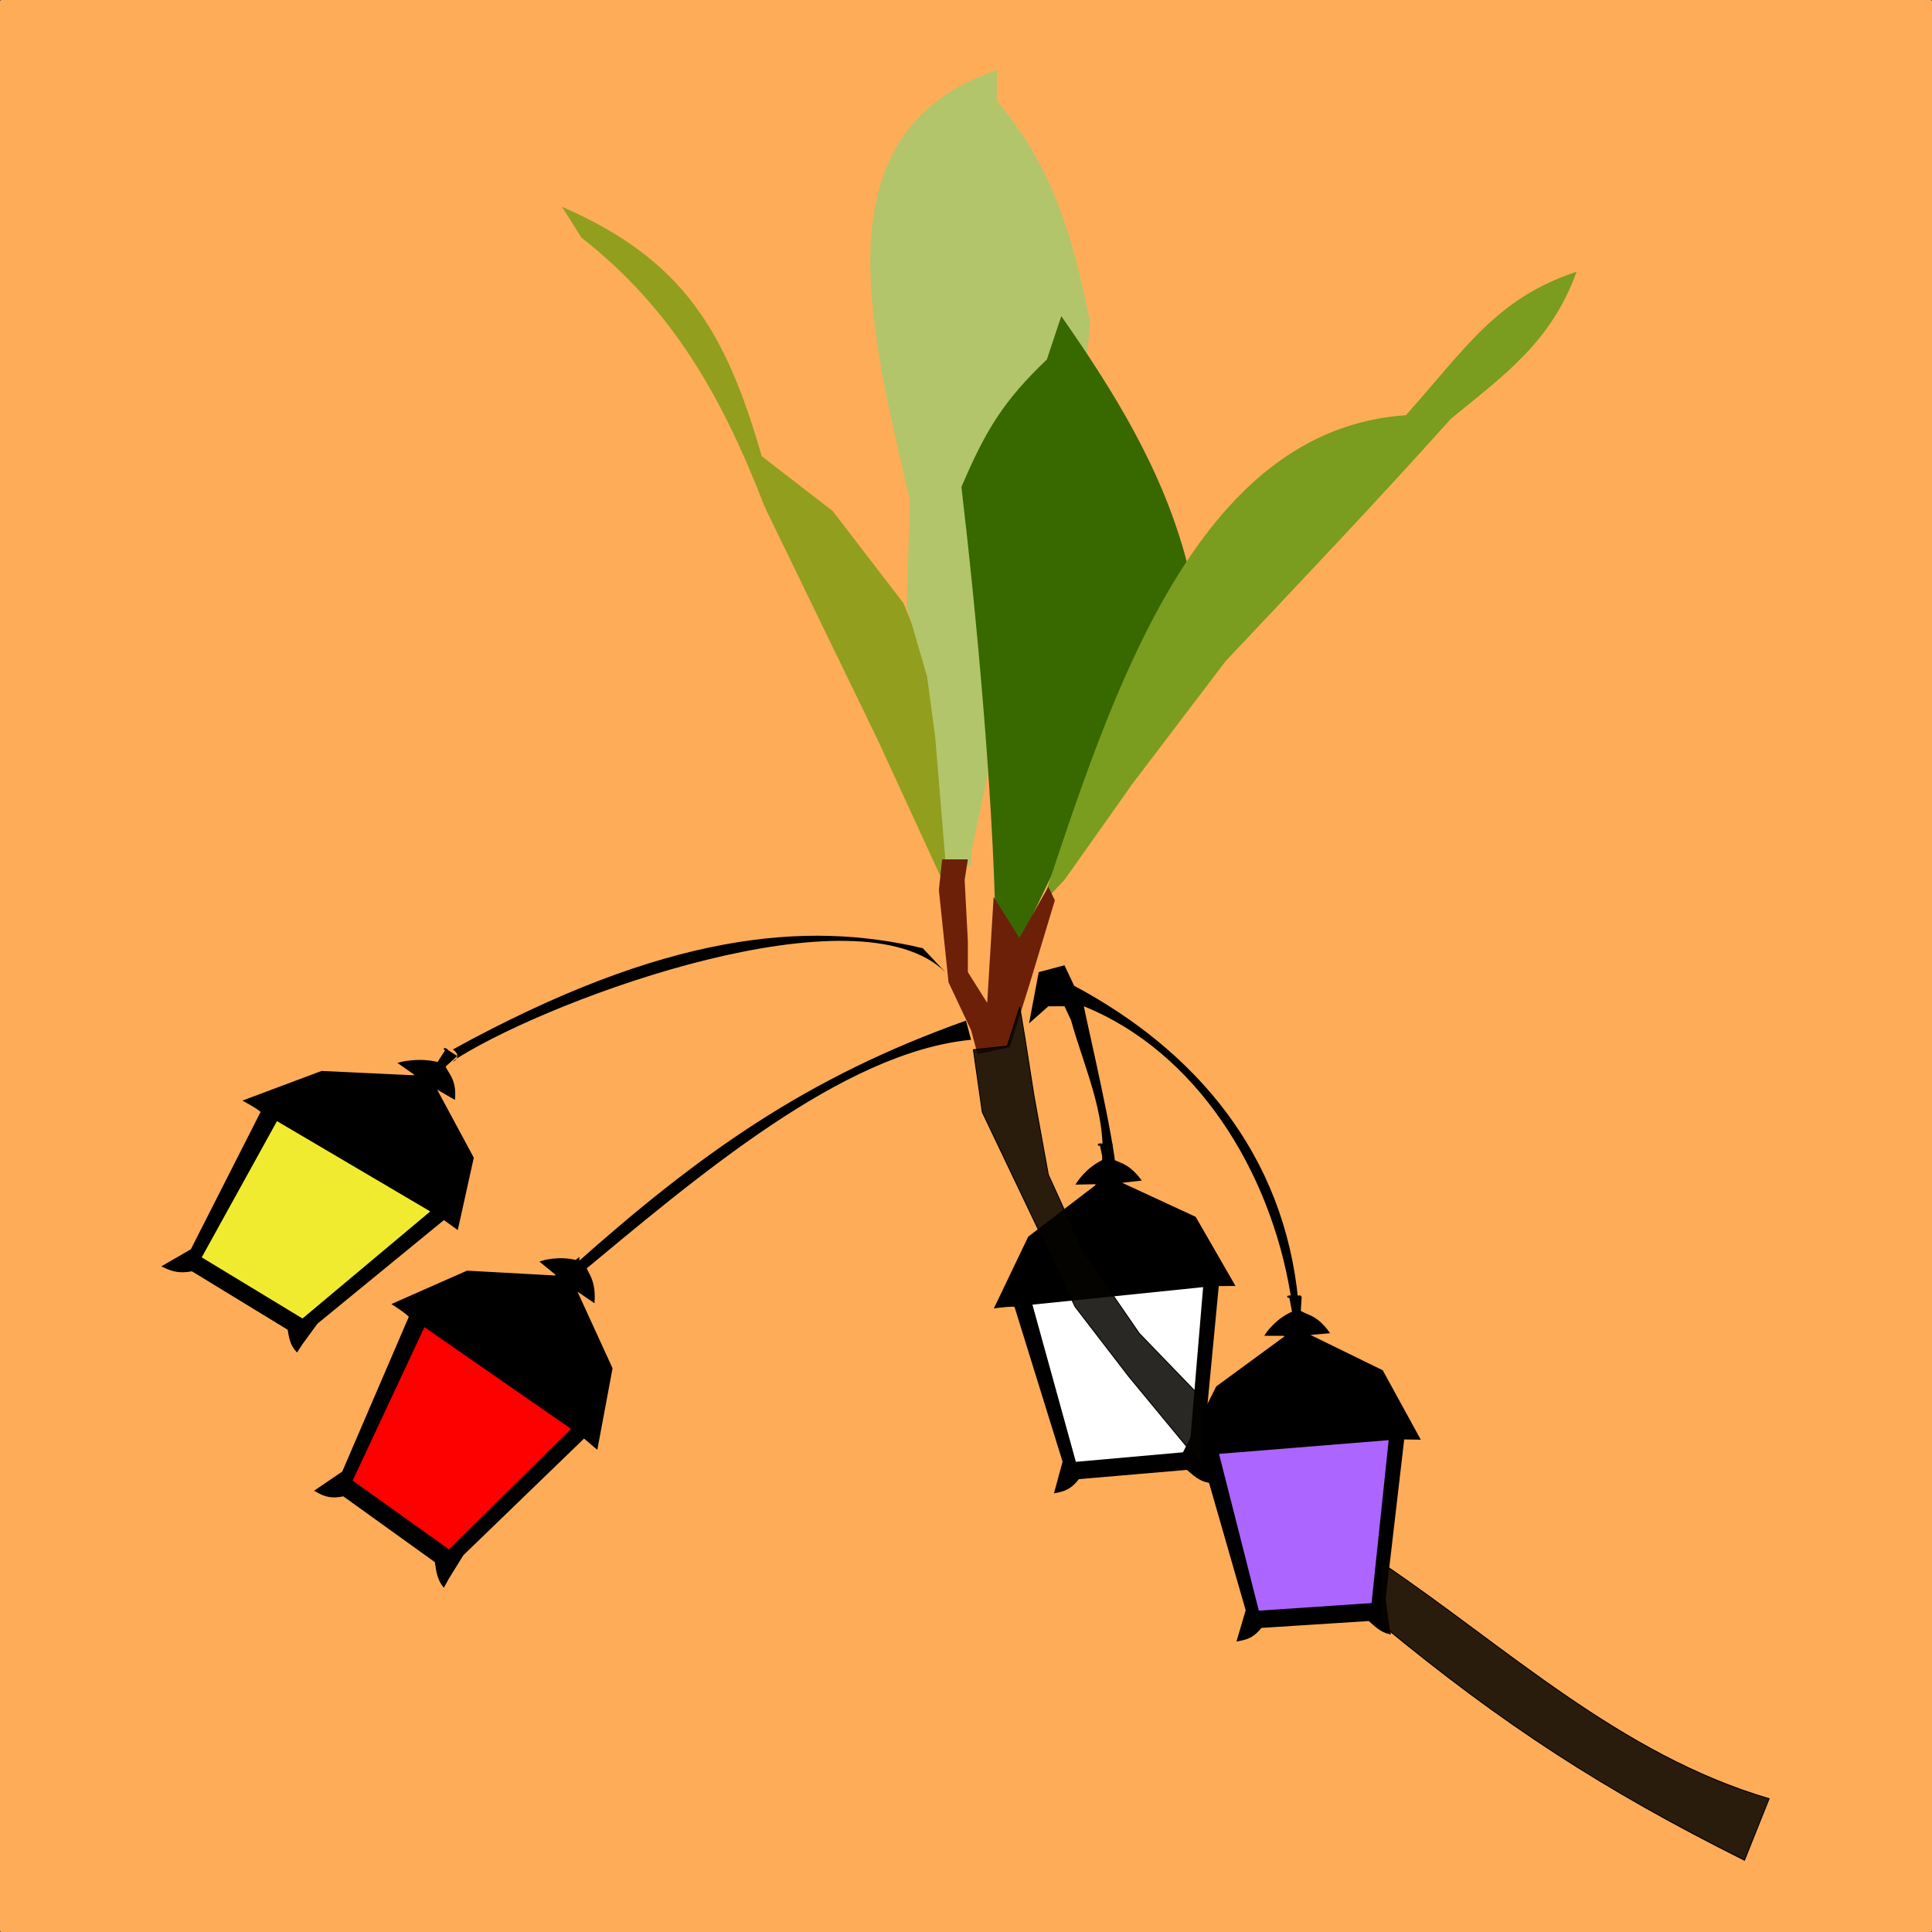 <?xml version="1.0" encoding="UTF-8" standalone="no"?>
<!-- Created with Inkscape (http://www.inkscape.org/) -->

<svg
   xmlns:dc="http://purl.org/dc/elements/1.1/"
   xmlns:cc="http://creativecommons.org/ns#"
   xmlns:rdf="http://www.w3.org/1999/02/22-rdf-syntax-ns#"
   xmlns:svg="http://www.w3.org/2000/svg"
   xmlns="http://www.w3.org/2000/svg"
   xmlns:sodipodi="http://sodipodi.sourceforge.net/DTD/sodipodi-0.dtd"
   xmlns:inkscape="http://www.inkscape.org/namespaces/inkscape"
   width="600"
   height="600"
   viewBox="0 0 600 600"
   id="svg2"
   version="1.1"
   inkscape:version="0.91 r13725"
   sodipodi:docname="lamp tree.svg">
  <rect x="0" y="0" width="600" height="600" fill="#333333" stroke="none"/>
  <defs
     id="defs4" />
  <sodipodi:namedview
     id="base"
     pagecolor="#ffffff"
     bordercolor="#666666"
     borderopacity="1.0"
     inkscape:pageopacity="0.0"
     inkscape:pageshadow="2"
     inkscape:zoom="0.31112698"
     inkscape:cx="362.27506"
     inkscape:cy="217.15409"
     inkscape:document-units="px"
     inkscape:current-layer="layer1"
     showgrid="false"
     units="px"
     inkscape:window-width="1522"
     inkscape:window-height="822"
     inkscape:window-x="441"
     inkscape:window-y="18"
     inkscape:window-maximized="0" />
  <g
     inkscape:label="レイヤー 1"
     inkscape:groupmode="layer"
     id="layer1"
     transform="translate(0,-452.362)">
    <rect
       style="fill:#ffac59;fill-opacity:1;fill-rule:nonzero;stroke:#222222;stroke-width:0;stroke-miterlimit:4;stroke-dasharray:none;stroke-opacity:1"
       id="rect4400"
       width="600"
       height="600"
       x="5.2452128e-006"
       y="452.362"
       ry="0.479" />
    <g
       id="g4358"
       transform="matrix(0.2,0,0,0.2,-208.617,685.266)">
      <g
         transform="matrix(1.441,0,0,1.441,1761.922,331.799)"
         id="g4317">
        <g
           transform="matrix(0.214,0,0,0.227,1016.205,372.083)"
           id="g4179">
          <g
             id="g4167"
             transform="matrix(2.595,0,0,2.595,-4168.527,-3324.142)">
            <path
               inkscape:connector-curvature="0"
               id="path4147"
               d="m -31.25,-735.138 c 234.102,95.953 317.507,226.272 387.5,456.25 l 137.5,100 137.5,168.75 62.5,143.75 31.25,243.75 -18.75,118.75 -125,-256.25 L 362.5,-185.138 C 278.353,-390.277 182.017,-548.974 6.25,-678.888 Z"
               style="fill:#929e1e;fill-opacity:1;fill-rule:evenodd;stroke:#000000;stroke-width:0;stroke-linecap:butt;stroke-linejoin:miter;stroke-miterlimit:4;stroke-dasharray:none;stroke-opacity:1"
               sodipodi:nodetypes="ccccccccccc" />
            <path
               inkscape:connector-curvature="0"
               id="path4149"
               d="m 637.5,-3.888 6.25,-193.75 c -82.483,-332.882 -175.074,-677.476 168.75,-787.5 l 0,56.25 c 111.558,125.103 146.844,248.964 181.25,406.25 l -6.25,56.25 -56.25,-68.75 23.053,73.634 -93.75,105.669 -83.982,172.848 25,215.232 -7.821,276.366 -31.25,137.5 0,25 -50,-12.5 L 692.965,235.763 677.152,124.254 Z"
               style="fill:#b2c56b;fill-opacity:1;fill-rule:evenodd;stroke:#000000;stroke-width:0;stroke-linecap:butt;stroke-linejoin:miter;stroke-miterlimit:4;stroke-dasharray:none;stroke-opacity:1"
               sodipodi:nodetypes="cccccccccccccccccc" />
            <path
               inkscape:connector-curvature="0"
               id="path4151"
               d="M 809.768,576.405 C 804.931,340.149 773.047,11.737 743.75,-222.638 c 47.346,-104.545 81.814,-157.597 165.813,-233.197 L 937.5,-535.138 c 103.479,139.549 197.183,282.36 243.75,450 0,0 -56.25,156.25 -68.75,181.25 -12.5,25 -131.25,268.75 -131.25,268.75 l -100,196.687 -16.598,101.571 z"
               style="fill:#386800;fill-opacity:1;fill-rule:evenodd;stroke:#000000;stroke-width:0;stroke-linecap:butt;stroke-linejoin:miter;stroke-miterlimit:4;stroke-dasharray:none;stroke-opacity:1"
               sodipodi:nodetypes="cccccscccc" />
            <path
               inkscape:connector-curvature="0"
               id="path4153"
               d="m 900,539.862 c 135.765,-385.9 298.993,-867.879 706.25,-893.75 117.071,-123.807 176.345,-214.092 331.25,-262.5 -49.268,128.079 -138.976,188.154 -243.75,268.75 -143.106,150.662 -290.586,296.835 -437.5,443.75 l -181.25,225 -131.25,175 z"
               style="fill:#7a9c1f;fill-opacity:1;fill-rule:evenodd;stroke:#000000;stroke-width:0;stroke-linecap:butt;stroke-linejoin:miter;stroke-miterlimit:4;stroke-dasharray:none;stroke-opacity:1"
               sodipodi:nodetypes="cccccccc" />
            <path
               inkscape:connector-curvature="0"
               id="path4155"
               d="m 700,514.862 18.75,168.75 43.75,87.5 12.5,43.75 62.5,-12.5 37.5,-112.5 50,-156.25 -12.5,-25 -56.25,93.75 -50,-75 -12.5,193.75 -37.5,-56.25 0,-56.25 -6.25,-112.5 6.25,-37.5 -50,0 z"
               style="fill:#6c2007;fill-opacity:1;fill-rule:evenodd;stroke:#000000;stroke-width:0;stroke-linecap:butt;stroke-linejoin:miter;stroke-miterlimit:4;stroke-dasharray:none;stroke-opacity:1" />
            <path
               inkscape:connector-curvature="0"
               id="path4161"
               d="M -243.202,806.354 C 169.205,592.67 441.775,570.394 668.75,621.112 l 43.75,43.75 c -168.092,-155.717 -752.579,43.85 -943.958,155.607 -30.217,17.645 14.866,2.858 -11.744,-14.115 z"
               style="fill:#000000;fill-opacity:1;fill-rule:evenodd;stroke:#000000;stroke-width:0;stroke-linecap:butt;stroke-linejoin:miter;stroke-miterlimit:4;stroke-dasharray:none;stroke-opacity:1"
               sodipodi:nodetypes="cccsc" />
            <path
               inkscape:connector-curvature="0"
               id="path4163"
               d="M -12.63,1205.157 C 237.388,994.823 443.399,857.499 752.584,753.558 L 762.5,788.666 C 512.804,811.275 230.341,1039.628 -4.768,1223.556 -48.467,1257.742 37.906,1206.961 -12.63,1205.157 Z"
               style="fill:#000000;fill-opacity:1;fill-rule:evenodd;stroke:#000000;stroke-width:0;stroke-linecap:butt;stroke-linejoin:miter;stroke-miterlimit:4;stroke-dasharray:none;stroke-opacity:1"
               sodipodi:nodetypes="cccsc" />
            <path
               inkscape:connector-curvature="0"
               id="path4165"
               d="m 893.75,664.862 50,-12.5 18.75,37.5 c 233.57,117.664 407.666,306.253 434.916,576.734 -20.514,-29.19 -8.912,22.533 -15.15,-12.938 -39.746,-226.015 -182.864,-443.178 -401.016,-526.296 10.905,50.612 57.765,237.325 63.119,305.611 3.231,41.209 20.001,13.273 -33.226,7.95 25.003,-95.54 -28.203,-197.053 -54.893,-288.562 l -12.5,-25 -31.25,0 -37.5,31.25 z"
               style="fill:#000000;fill-opacity:1;fill-rule:evenodd;stroke:#000000;stroke-width:0;stroke-linecap:butt;stroke-linejoin:miter;stroke-miterlimit:4;stroke-dasharray:none;stroke-opacity:1"
               sodipodi:nodetypes="ccccscscccccc" />
          </g>
        </g>
        <g
           id="g4277">
          <g
             id="g4262"
             transform="matrix(-3.394,0,0,3.583,844.589,78.574)">
            <g
               id="g4264">
              <g
                 transform="matrix(0.576,0.037,-0.041,0.576,35.392,-172.744)"
                 id="g4248"
                 inkscape:transform-center-x="16.813008"
                 inkscape:transform-center-y="-46.653156">
                <g
                   transform="matrix(0.864,0,0,0.864,-170.107,51.79)"
                   id="g4250">
                  <g
                     id="g4252"
                     style="fill:#000000;fill-opacity:1"
                     transform="matrix(1.242,0,0,1.242,60.965,-101.703)">
                    <g
                       id="g4254"
                       transform="translate(-22.171,22.171)">
                      <path
                         sodipodi:nodetypes="ccccccccccccccccccccccc"
                         style="fill:#000000;fill-opacity:1;fill-rule:evenodd;stroke:#000000;stroke-width:1px;stroke-linecap:butt;stroke-linejoin:miter;stroke-opacity:1"
                         d="m 167.296,341.011 0.825,7.255 c -3.105,2.426 -8.116,2.195 -14.192,10.913 l 11.12,0.46 -37.953,19.689 -17.501,33.881 8.124,-0.475 13.48,77.947 -1.172,12.894 -0.586,4.102 c 4.416,-1.182 7.074,-3.92 10.312,-6.937 l 55.959,0.95 c 3.939,4.216 6.876,5.369 12.263,5.987 l -5.275,-14.459 19.34,-76.968 c 1.557,-0.669 10.134,-0.096 10.134,-0.096 l -19.511,-32.724 -36.336,-22.857 0,-1.172 9.779,-0.445 c 0,0 -5.324,-7.185 -14.498,-10.342 l 1.189,-7.846 c 0,0 4.79,0.251 -5.5,0.242 z"
                         id="path4256"
                         inkscape:connector-curvature="0" />
                      <path
                         style="fill:#ffffff;fill-opacity:1;fill-rule:evenodd;stroke:#000000;stroke-width:1px;stroke-linecap:butt;stroke-linejoin:miter;stroke-opacity:1"
                         d="m 124.752,412.734 89.083,2.93 -16.996,78.533 -59.193,-1.172 z"
                         id="path4258"
                         inkscape:connector-curvature="0" />
                    </g>
                  </g>
                </g>
              </g>
              <g
                 transform="matrix(0.503,-0.302,0.396,0.427,48.442,-130.034)"
                 id="g4229">
                <g
                   transform="matrix(0.864,0,0,0.864,-110.499,85.726)"
                   id="g4266">
                  <g
                     id="g4268"
                     style="fill:#000000;fill-opacity:1"
                     transform="matrix(1.242,0,0,1.242,60.965,-101.703)">
                    <g
                       id="g4270"
                       transform="translate(-22.171,22.171)">
                      <path
                         sodipodi:nodetypes="ccccccccccccccccccccccc"
                         style="fill:#000000;fill-opacity:1;fill-rule:evenodd;stroke:#000000;stroke-width:1px;stroke-linecap:butt;stroke-linejoin:miter;stroke-opacity:1"
                         d="m 167.296,341.011 0.825,7.255 c -3.105,2.426 -8.116,2.195 -14.192,10.913 l 11.12,0.46 -37.953,19.689 -17.501,33.881 8.124,-0.475 13.48,77.947 -1.172,12.894 -0.586,4.102 c 4.416,-1.182 7.074,-3.92 10.312,-6.937 l 55.959,0.95 c 3.939,4.216 6.876,5.369 12.263,5.987 l -5.275,-14.459 19.34,-76.968 c 1.557,-0.669 10.134,-0.096 10.134,-0.096 l -19.511,-32.724 -36.336,-22.857 0,-1.172 9.779,-0.445 c 0,0 -5.324,-7.185 -14.498,-10.342 l 1.189,-7.846 c 0,0 4.79,0.251 -5.5,0.242 z"
                         id="path4276"
                         inkscape:connector-curvature="0" />
                      <path
                         style="fill:#f1eb2f;fill-opacity:1;fill-rule:evenodd;stroke:#000000;stroke-width:1px;stroke-linecap:butt;stroke-linejoin:miter;stroke-opacity:1"
                         d="m 124.752,412.734 89.083,2.93 -16.996,78.533 -59.193,-1.172 z"
                         id="path4278"
                         inkscape:connector-curvature="0" />
                    </g>
                  </g>
                </g>
              </g>
              <g
                 inkscape:transform-center-y="-24.051653"
                 inkscape:transform-center-x="-0.47973481"
                 id="g4236"
                 transform="matrix(0.481,-0.34,0.378,0.481,54.79,-91.701)">
                <g
                   id="g4238"
                   transform="matrix(0.864,0,0,0.864,-170.107,51.79)">
                  <g
                     transform="matrix(1.242,0,0,1.242,60.965,-101.703)"
                     style="fill:#000000;fill-opacity:1"
                     id="g4240">
                    <g
                       transform="translate(-22.171,22.171)"
                       id="g4242">
                      <path
                         inkscape:connector-curvature="0"
                         id="path4244"
                         d="m 172.937,349.738 -4.816,-1.472 c -3.105,2.426 -8.116,2.195 -14.192,10.913 l 11.12,0.46 -37.953,19.689 -17.501,33.881 8.124,-0.475 13.48,77.947 -1.172,12.894 -0.586,4.102 c 4.416,-1.182 7.074,-3.92 10.312,-6.937 l 55.959,0.95 c 3.939,4.216 6.876,5.369 12.263,5.987 l -5.275,-14.459 19.34,-76.968 c 1.557,-0.669 10.134,-0.096 10.134,-0.096 l -19.511,-32.724 -36.336,-22.857 0,-1.172 9.779,-0.445 c 0,0 -5.324,-7.185 -14.498,-10.342 l 0.807,-1.004 z"
                         style="fill:#000000;fill-opacity:1;fill-rule:evenodd;stroke:#000000;stroke-width:1px;stroke-linecap:butt;stroke-linejoin:miter;stroke-opacity:1"
                         sodipodi:nodetypes="ccccccccccccccccccccccc" />
                      <path
                         inkscape:connector-curvature="0"
                         id="path4246"
                         d="m 124.752,412.734 89.083,2.93 -16.996,78.533 -59.193,-1.172 z"
                         style="fill:#fd0000;fill-opacity:1;fill-rule:evenodd;stroke:#000000;stroke-width:1px;stroke-linecap:butt;stroke-linejoin:miter;stroke-opacity:1" />
                    </g>
                  </g>
                </g>
              </g>
              <g
                 transform="matrix(0.572,0.025,-0.028,0.572,-29.153,-125.077)"
                 id="g4260"
                 inkscape:transform-center-x="15.124057"
                 inkscape:transform-center-y="-47.370843">
                <g
                   transform="matrix(0.864,0,0,0.864,-170.107,51.79)"
                   id="g4263">
                  <g
                     id="g4265"
                     style="fill:#000000;fill-opacity:1"
                     transform="matrix(1.242,0,0,1.242,60.965,-101.703)">
                    <g
                       id="g4267"
                       transform="translate(-22.171,22.171)">
                      <path
                         sodipodi:nodetypes="ccccccccccccccccccccccc"
                         style="fill:#000000;fill-opacity:1;fill-rule:evenodd;stroke:#000000;stroke-width:1px;stroke-linecap:butt;stroke-linejoin:miter;stroke-opacity:1"
                         d="m 167.296,341.011 0.825,7.255 c -3.105,2.426 -8.116,2.195 -14.192,10.913 l 11.12,0.46 -37.953,19.689 -17.501,33.881 8.124,-0.475 13.48,77.947 -1.172,12.894 -0.586,4.102 c 4.416,-1.182 7.074,-3.92 10.312,-6.937 l 55.959,0.95 c 3.939,4.216 6.876,5.369 12.263,5.987 l -5.275,-14.459 19.34,-76.968 c 1.557,-0.669 10.134,-0.096 10.134,-0.096 l -19.511,-32.724 -36.336,-22.857 0,-1.172 9.779,-0.445 c 0,0 -5.324,-7.185 -14.498,-10.342 l 1.189,-7.846 c 0,0 4.79,0.251 -5.5,0.242 z"
                         id="path4269"
                         inkscape:connector-curvature="0" />
                      <path
                         style="fill:#ad65ff;fill-opacity:1;fill-rule:evenodd;stroke:#000000;stroke-width:1px;stroke-linecap:butt;stroke-linejoin:miter;stroke-opacity:1"
                         d="m 124.752,412.734 89.083,2.93 -16.996,78.533 -59.193,-1.172 z"
                         id="path4271"
                         inkscape:connector-curvature="0" />
                    </g>
                  </g>
                </g>
              </g>
              <path
                 sodipodi:nodetypes="cccccccccccccc"
                 inkscape:connector-curvature="0"
                 id="path4273"
                 d="M 76.02,2.882 86.784,3.955 83.952,22.74 54.492,81.24 37.496,102.171 14.329,128.733 14.244,108.772 34.097,89.29 51.66,65.139 62.99,41.524 67.522,17.909 70.355,0.735 72.055,-8.926 Z"
                 style="fill:#060400;fill-opacity:0.852;fill-rule:evenodd;stroke:#000000;stroke-width:0.287px;stroke-linecap:butt;stroke-linejoin:miter;stroke-opacity:1" />
              <path
                 sodipodi:nodetypes="ccccc"
                 inkscape:connector-curvature="0"
                 id="path4275"
                 d="m -42.822,176.797 c -38.798,30.344 -70.727,49.844 -115.221,70.92 l -7.812,-18.501 c 47.497,-13.246 83.91,-45.935 123.033,-70.92 z"
                 style="fill:#060400;fill-opacity:0.855;fill-rule:evenodd;stroke:#000000;stroke-width:0.287px;stroke-linecap:butt;stroke-linejoin:miter;stroke-opacity:1" />
            </g>
          </g>
        </g>
      </g>
    </g>
  </g>
</svg>
